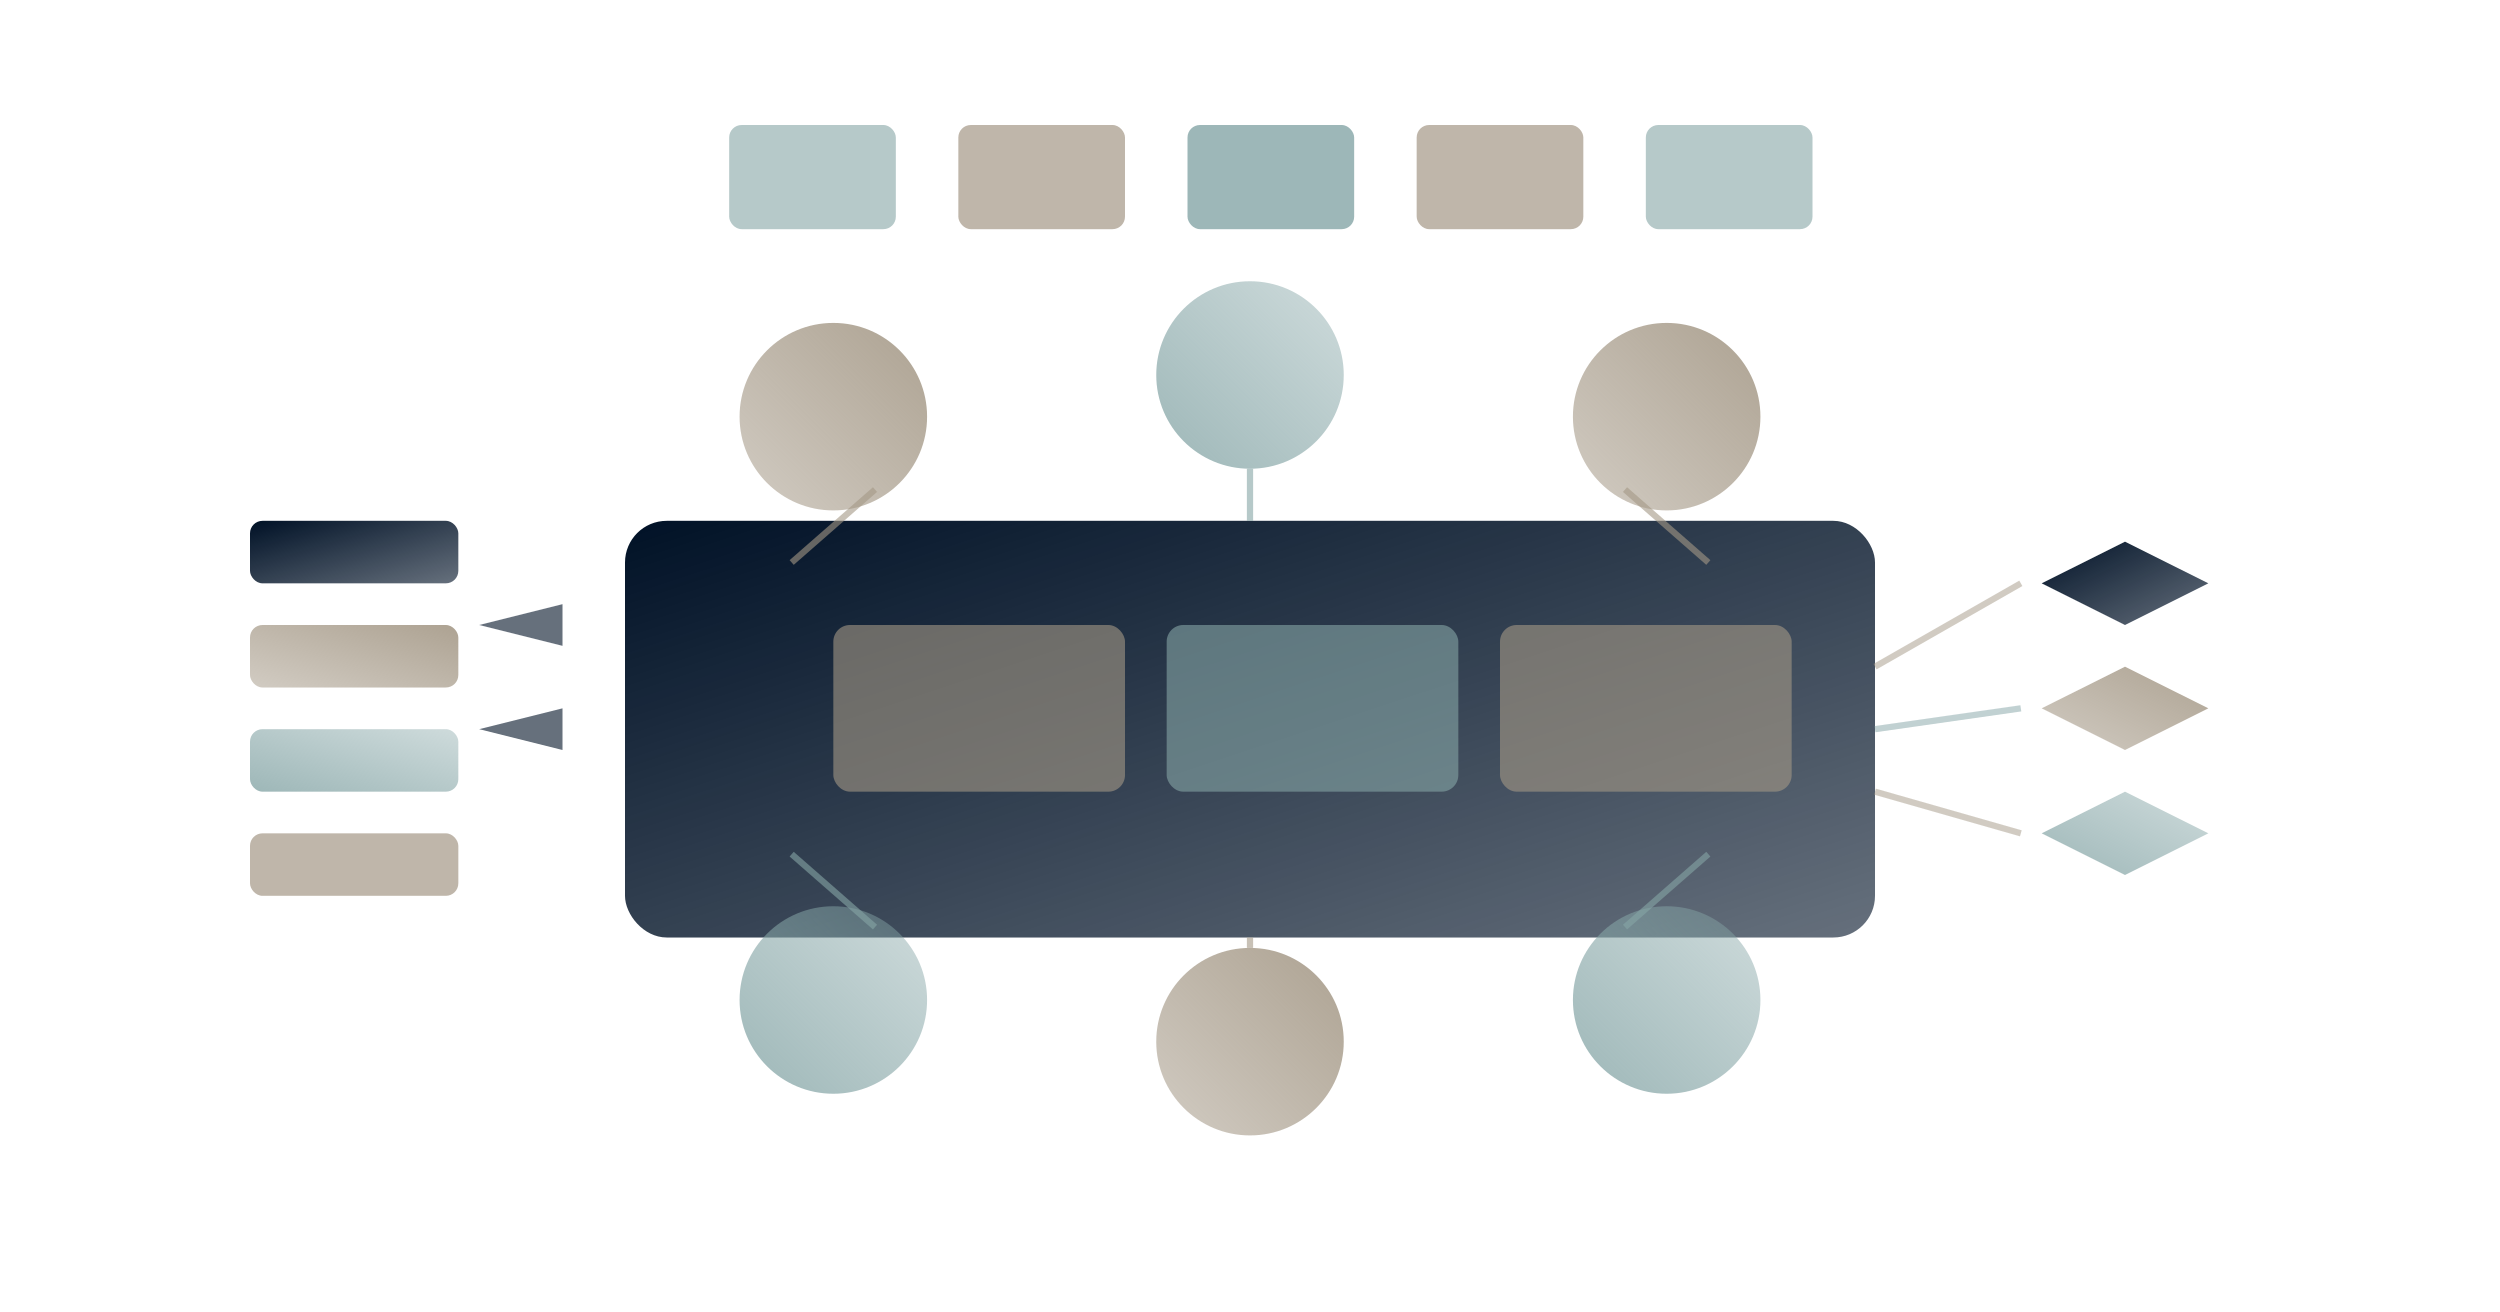 <svg viewBox="0 0 1200 630" xmlns="http://www.w3.org/2000/svg">
  <defs>
    <linearGradient id="meetGrad1" x1="0%" y1="0%" x2="100%" y2="100%">
      <stop offset="0%" style="stop-color:#001126;stop-opacity:1" />
      <stop offset="100%" style="stop-color:#001126;stop-opacity:0.6" />
    </linearGradient>
    <linearGradient id="meetGrad2" x1="100%" y1="0%" x2="0%" y2="100%">
      <stop offset="0%" style="stop-color:#A49886;stop-opacity:0.9" />
      <stop offset="100%" style="stop-color:#A49886;stop-opacity:0.5" />
    </linearGradient>
    <linearGradient id="meetGrad3" x1="0%" y1="100%" x2="100%" y2="0%">
      <stop offset="0%" style="stop-color:#85A5A6;stop-opacity:0.8" />
      <stop offset="100%" style="stop-color:#85A5A6;stop-opacity:0.4" />
    </linearGradient>
  </defs>

  <!-- Central meeting table (rounded rectangle) -->
  <rect x="300" y="250" width="600" height="200" rx="20" fill="url(#meetGrad1)"/>

  <!-- Participant nodes around table -->
  <circle cx="400" cy="200" r="45" fill="url(#meetGrad2)"/>
  <circle cx="600" cy="180" r="45" fill="url(#meetGrad3)"/>
  <circle cx="800" cy="200" r="45" fill="url(#meetGrad2)"/>
  <circle cx="400" cy="480" r="45" fill="url(#meetGrad3)"/>
  <circle cx="600" cy="500" r="45" fill="url(#meetGrad2)"/>
  <circle cx="800" cy="480" r="45" fill="url(#meetGrad3)"/>

  <!-- Connection lines from participants to table -->
  <line x1="420" y1="235" x2="380" y2="270" stroke="#A49886" stroke-width="3" opacity="0.6"/>
  <line x1="600" y1="225" x2="600" y2="250" stroke="#85A5A6" stroke-width="3" opacity="0.6"/>
  <line x1="780" y1="235" x2="820" y2="270" stroke="#A49886" stroke-width="3" opacity="0.6"/>
  <line x1="420" y1="445" x2="380" y2="410" stroke="#85A5A6" stroke-width="3" opacity="0.6"/>
  <line x1="600" y1="455" x2="600" y2="450" stroke="#A49886" stroke-width="3" opacity="0.6"/>
  <line x1="780" y1="445" x2="820" y2="410" stroke="#85A5A6" stroke-width="3" opacity="0.6"/>

  <!-- Agenda/documentation items on table -->
  <rect x="400" y="300" width="140" height="80" rx="8" fill="#A49886" opacity="0.6"/>
  <rect x="560" y="300" width="140" height="80" rx="8" fill="#85A5A6" opacity="0.6"/>
  <rect x="720" y="300" width="140" height="80" rx="8" fill="#A49886" opacity="0.6"/>

  <!-- Memory capture symbols (left side) -->
  <rect x="120" y="250" width="100" height="30" rx="6" fill="url(#meetGrad1)"/>
  <rect x="120" y="300" width="100" height="30" rx="6" fill="url(#meetGrad2)"/>
  <rect x="120" y="350" width="100" height="30" rx="6" fill="url(#meetGrad3)"/>
  <rect x="120" y="400" width="100" height="30" rx="6" fill="#A49886" opacity="0.7"/>

  <!-- Decision outputs (right side) -->
  <polygon points="980,280 1020,260 1060,280 1020,300" fill="url(#meetGrad1)"/>
  <polygon points="980,340 1020,320 1060,340 1020,360" fill="url(#meetGrad2)"/>
  <polygon points="980,400 1020,380 1060,400 1020,420" fill="url(#meetGrad3)"/>

  <!-- Time blocks at top showing rhythm -->
  <rect x="350" y="60" width="80" height="50" rx="6" fill="#85A5A6" opacity="0.6"/>
  <rect x="460" y="60" width="80" height="50" rx="6" fill="#A49886" opacity="0.7"/>
  <rect x="570" y="60" width="80" height="50" rx="6" fill="#85A5A6" opacity="0.8"/>
  <rect x="680" y="60" width="80" height="50" rx="6" fill="#A49886" opacity="0.7"/>
  <rect x="790" y="60" width="80" height="50" rx="6" fill="#85A5A6" opacity="0.6"/>

  <!-- Knowledge flow lines from meetings to outputs -->
  <line x1="900" y1="320" x2="970" y2="280" stroke="#A49886" stroke-width="3" opacity="0.5"/>
  <line x1="900" y1="350" x2="970" y2="340" stroke="#85A5A6" stroke-width="3" opacity="0.5"/>
  <line x1="900" y1="380" x2="970" y2="400" stroke="#A49886" stroke-width="3" opacity="0.5"/>

  <!-- Documentation capture arrows -->
  <polygon points="230,300 270,290 270,310" fill="#001126" opacity="0.6"/>
  <polygon points="230,350 270,340 270,360" fill="#001126" opacity="0.6"/>
</svg>
